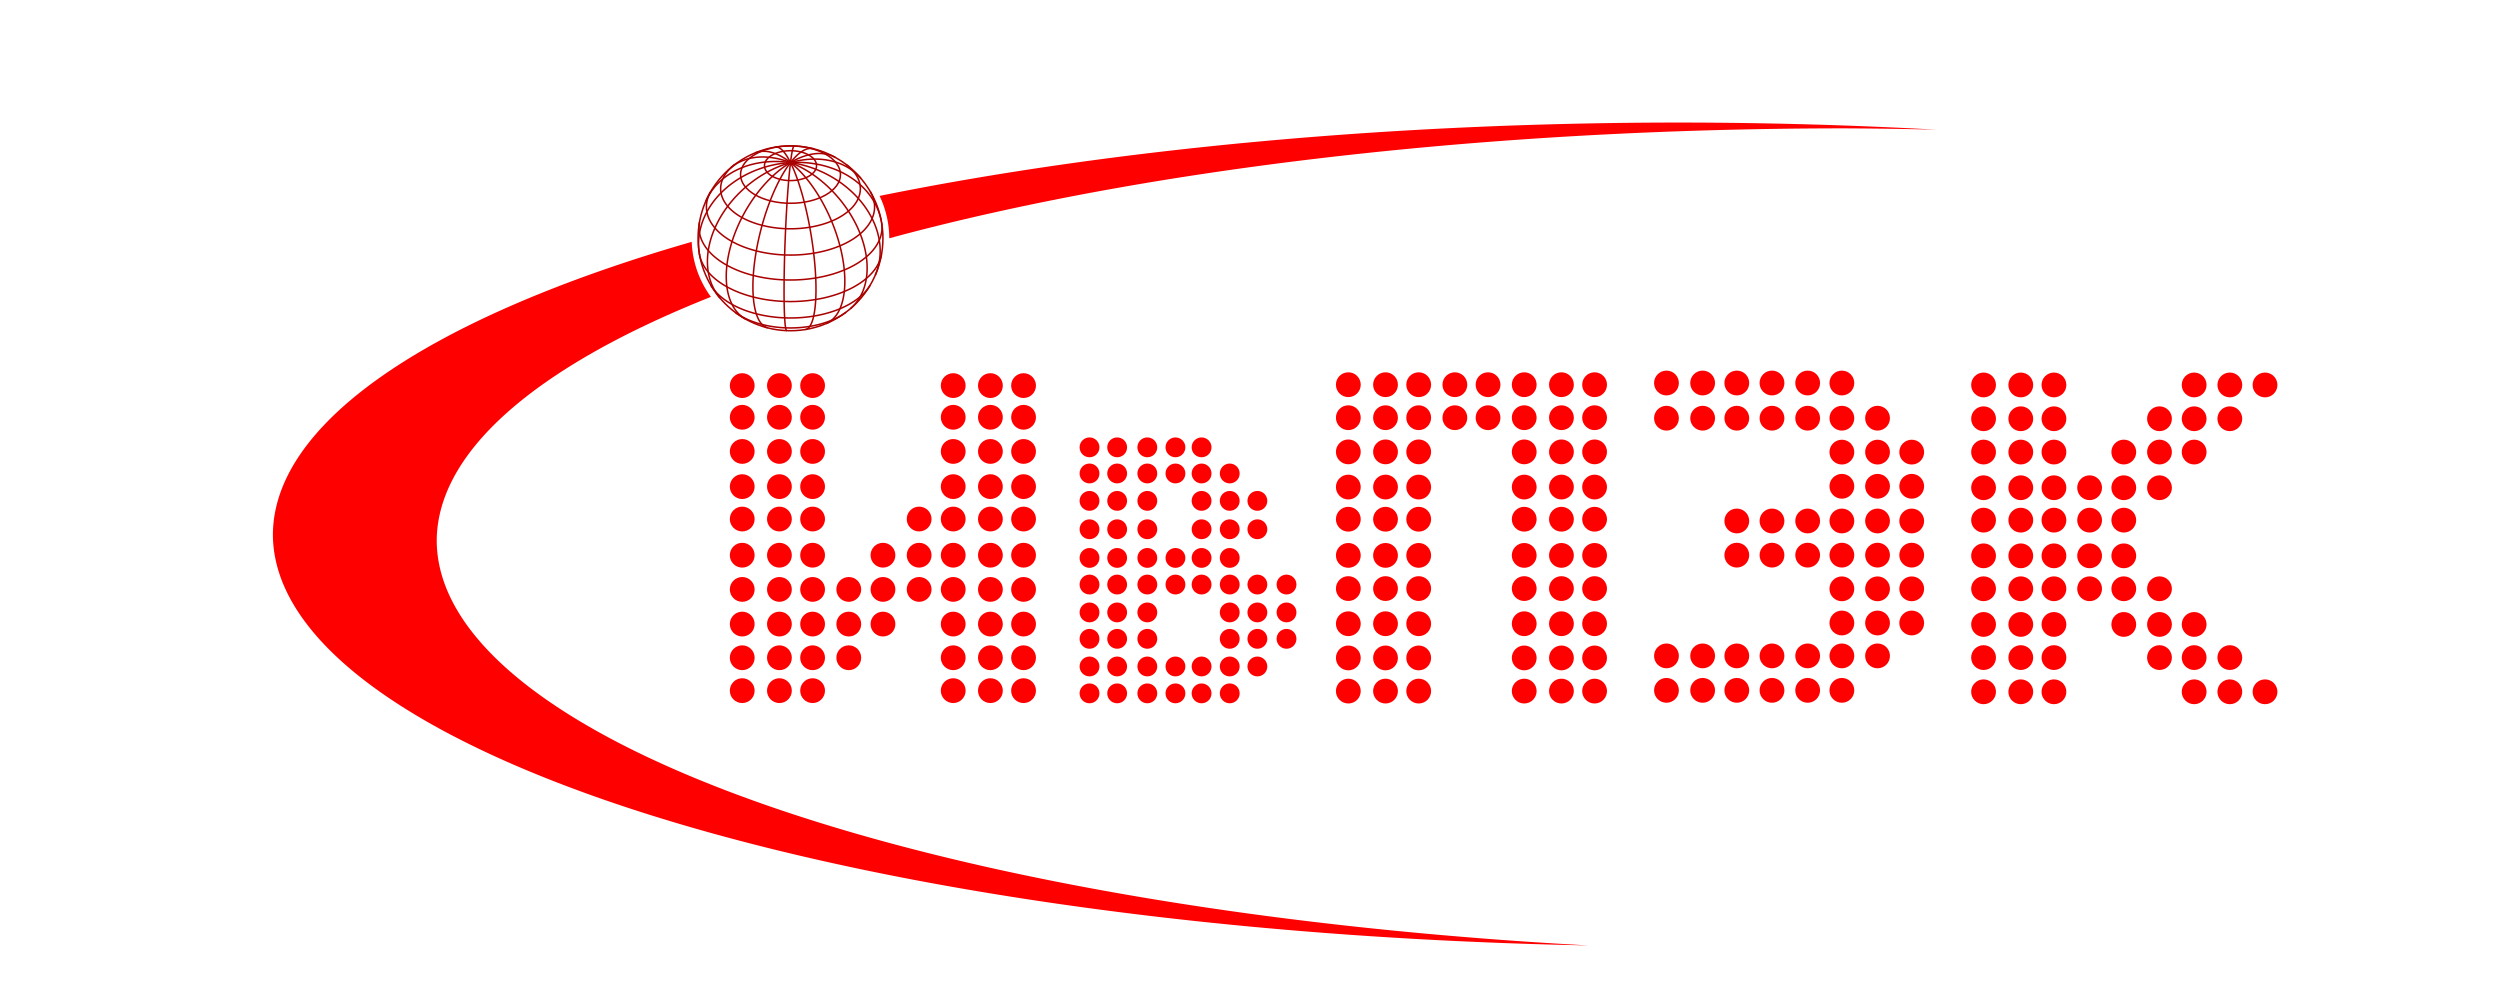 <?xml version="1.0" encoding="UTF-8" standalone="no"?>
<!-- Created with Inkscape (http://www.inkscape.org/) -->

<svg
   xmlns:dc="http://purl.org/dc/elements/1.1/"
   xmlns:cc="http://creativecommons.org/ns#"
   xmlns:rdf="http://www.w3.org/1999/02/22-rdf-syntax-ns#"
   xmlns:svg="http://www.w3.org/2000/svg"
   xmlns="http://www.w3.org/2000/svg"
   xmlns:sodipodi="http://sodipodi.sourceforge.net/DTD/sodipodi-0.dtd"
   xmlns:inkscape="http://www.inkscape.org/namespaces/inkscape"
   viewBox="0 0 200 80"
   height="80"
   width="200"
   version="1.1"
   id="svg680"
   sodipodi:docname="logo-edu-ivpek.svg"
   inkscape:version="0.92.3 (2405546, 2018-03-11)">
  <sodipodi:namedview
     pagecolor="#ffffff"
     bordercolor="#666666"
     borderopacity="1"
     objecttolerance="10"
     gridtolerance="10"
     guidetolerance="10"
     inkscape:pageopacity="0"
     inkscape:pageshadow="2"
     inkscape:window-width="1920"
     inkscape:window-height="1017"
     id="namedview682"
     showgrid="false"
     inkscape:zoom="1"
     inkscape:cx="529.37268"
     inkscape:cy="134.84417"
     inkscape:window-x="-8"
     inkscape:window-y="-8"
     inkscape:window-maximized="1"
     inkscape:current-layer="svg680"
     fit-margin-top="0"
     fit-margin-left="0"
     fit-margin-right="0"
     fit-margin-bottom="0"
     units="px" />
  <defs
     id="defs24">
    <filter
       id="a"
       style="color-interpolation-filters:sRGB">
      <feFlood
         result="flood"
         flood-opacity=".498"
         flood-color="rgb(0,0,0)"
         id="feFlood2" />
      <feComposite
         operator="in"
         result="composite1"
         in2="SourceGraphic"
         in="flood"
         id="feComposite4" />
      <feGaussianBlur
         stdDeviation="3"
         result="blur"
         in="composite1"
         id="feGaussianBlur6" />
      <feOffset
         result="offset"
         dx="6"
         dy="6"
         id="feOffset8" />
      <feComposite
         operator="over"
         result="composite2"
         in2="offset"
         in="SourceGraphic"
         id="feComposite10" />
    </filter>
    <filter
       id="b"
       style="color-interpolation-filters:sRGB">
      <feFlood
         result="flood"
         flood-opacity=".498"
         flood-color="rgb(0,0,0)"
         id="feFlood13" />
      <feComposite
         operator="in"
         result="composite1"
         in2="SourceGraphic"
         in="flood"
         id="feComposite15" />
      <feGaussianBlur
         stdDeviation="3"
         result="blur"
         in="composite1"
         id="feGaussianBlur17" />
      <feOffset
         result="offset"
         dx="3"
         dy="3"
         id="feOffset19" />
      <feComposite
         operator="over"
         result="composite2"
         in2="offset"
         in="SourceGraphic"
         id="feComposite21" />
    </filter>
    <filter
       style="color-interpolation-filters:sRGB"
       inkscape:label="Drop Shadow"
       id="filter5630">
      <feFlood
         flood-opacity="0.498"
         flood-color="rgb(0,0,0)"
         result="flood"
         id="feFlood5620" />
      <feComposite
         in="flood"
         in2="SourceGraphic"
         operator="in"
         result="composite1"
         id="feComposite5622" />
      <feGaussianBlur
         in="composite1"
         stdDeviation="3"
         result="blur"
         id="feGaussianBlur5624" />
      <feOffset
         dx="2"
         dy="2"
         result="offset"
         id="feOffset5626" />
      <feComposite
         in="SourceGraphic"
         in2="offset"
         operator="over"
         result="composite2"
         id="feComposite5628" />
    </filter>
  </defs>
  <g
     transform="matrix(0.79,0,0,0.79,-242.537,-279.945)"
     id="g678">
    <g
       style="fill:#ff0000;fill-rule:evenodd;filter:url(#a);image-rendering:auto"
       transform="matrix(0.312,0,0,0.312,319.84,153.4)"
       id="g632">
      <circle
         cy="763.26"
         cx="193.78"
         r="4.027"
         id="circle26" />
      <circle
         cy="773.54"
         cx="193.78"
         r="4.027"
         id="circle28" />
      <circle
         cy="784.63"
         cx="193.78"
         r="4.027"
         id="circle30" />
      <circle
         cy="796.05"
         cx="193.78"
         r="4.027"
         id="circle32" />
      <circle
         cy="806.57"
         cx="193.78"
         r="4.027"
         id="circle34" />
      <circle
         cy="818.31"
         cx="193.78"
         r="4.027"
         id="circle36" />
      <circle
         cy="829.41"
         cx="193.78"
         r="4.027"
         id="circle38" />
      <circle
         cy="840.66"
         cx="193.78"
         r="4.027"
         id="circle40" />
      <circle
         cy="851.59"
         cx="193.78"
         r="4.027"
         id="circle42" />
      <circle
         cy="862.27"
         cx="193.78"
         r="4.027"
         id="circle44" />
      <circle
         cy="763.26"
         cx="205.85"
         r="4.027"
         id="circle46" />
      <circle
         cy="773.54"
         cx="205.85"
         r="4.027"
         id="circle48" />
      <circle
         cy="784.63"
         cx="205.85"
         r="4.027"
         id="circle50" />
      <circle
         cy="796.05"
         cx="205.85"
         r="4.027"
         id="circle52" />
      <circle
         cy="806.57"
         cx="205.85"
         r="4.027"
         id="circle54" />
      <circle
         cy="818.31"
         cx="205.85"
         r="4.027"
         id="circle56" />
      <circle
         cy="829.41"
         cx="205.85"
         r="4.027"
         id="circle58" />
      <circle
         cy="840.66"
         cx="205.85"
         r="4.027"
         id="circle60" />
      <circle
         cy="851.59"
         cx="205.85"
         r="4.027"
         id="circle62" />
      <circle
         cy="862.27"
         cx="205.85"
         r="4.027"
         id="circle64" />
      <circle
         cy="763.26"
         cx="216.62"
         r="4.027"
         id="circle66" />
      <circle
         cy="773.54"
         cx="216.62"
         r="4.027"
         id="circle68" />
      <circle
         cy="784.63"
         cx="216.62"
         r="4.027"
         id="circle70" />
      <circle
         cy="796.05"
         cx="216.62"
         r="4.027"
         id="circle72" />
      <circle
         cy="806.57"
         cx="216.62"
         r="4.027"
         id="circle74" />
      <circle
         cy="818.31"
         cx="216.62"
         r="4.027"
         id="circle76" />
      <circle
         cy="829.41"
         cx="216.62"
         r="4.027"
         id="circle78" />
      <circle
         cy="840.66"
         cx="216.62"
         r="4.027"
         id="circle80" />
      <circle
         cy="851.59"
         cx="216.62"
         r="4.027"
         id="circle82" />
      <circle
         cy="862.27"
         cx="216.62"
         r="4.027"
         id="circle84" />
      <circle
         cy="763.26"
         cx="262.26"
         r="4.027"
         id="circle86" />
      <circle
         cy="773.54"
         cx="262.26"
         r="4.027"
         id="circle88" />
      <circle
         cy="784.63"
         cx="262.26"
         r="4.027"
         id="circle90" />
      <circle
         cy="796.05"
         cx="262.26"
         r="4.027"
         id="circle92" />
      <circle
         cy="806.57"
         cx="262.26"
         r="4.027"
         id="circle94" />
      <circle
         cy="818.31"
         cx="262.26"
         r="4.027"
         id="circle96" />
      <circle
         cy="829.41"
         cx="262.26"
         r="4.027"
         id="circle98" />
      <circle
         cy="840.66"
         cx="262.26"
         r="4.027"
         id="circle100" />
      <circle
         cy="851.59"
         cx="262.26"
         r="4.027"
         id="circle102" />
      <circle
         cy="862.27"
         cx="262.26"
         r="4.027"
         id="circle104" />
      <circle
         cy="763.26"
         cx="274.33"
         r="4.027"
         id="circle106" />
      <circle
         cy="773.54"
         cx="274.33"
         r="4.027"
         id="circle108" />
      <circle
         cy="784.63"
         cx="274.33"
         r="4.027"
         id="circle110" />
      <circle
         cy="796.05"
         cx="274.33"
         r="4.027"
         id="circle112" />
      <circle
         cy="806.57"
         cx="274.33"
         r="4.027"
         id="circle114" />
      <circle
         cy="818.31"
         cx="274.33"
         r="4.027"
         id="circle116" />
      <circle
         cy="829.41"
         cx="274.33"
         r="4.027"
         id="circle118" />
      <circle
         cy="840.66"
         cx="274.33"
         r="4.027"
         id="circle120" />
      <circle
         cy="851.59"
         cx="274.33"
         r="4.027"
         id="circle122" />
      <circle
         cy="862.27"
         cx="274.33"
         r="4.027"
         id="circle124" />
      <circle
         cy="763.26"
         cx="285.09"
         r="4.027"
         id="circle126" />
      <circle
         cy="773.54"
         cx="285.09"
         r="4.027"
         id="circle128" />
      <circle
         cy="784.63"
         cx="285.09"
         r="4.027"
         id="circle130" />
      <circle
         cy="796.05"
         cx="285.09"
         r="4.027"
         id="circle132" />
      <circle
         cy="806.57"
         cx="285.09"
         r="4.027"
         id="circle134" />
      <circle
         cy="818.31"
         cx="285.09"
         r="4.027"
         id="circle136" />
      <circle
         cy="829.41"
         cx="285.09"
         r="4.027"
         id="circle138" />
      <circle
         cy="840.66"
         cx="285.09"
         r="4.027"
         id="circle140" />
      <circle
         cy="851.59"
         cx="285.09"
         r="4.027"
         id="circle142" />
      <circle
         cy="862.27"
         cx="285.09"
         r="4.027"
         id="circle144" />
      <circle
         cy="762.97"
         cx="390.5"
         r="4.027"
         id="circle146" />
      <circle
         cy="773.68"
         cx="390.5"
         r="4.027"
         id="circle148" />
      <circle
         cy="784.77"
         cx="390.5"
         r="4.027"
         id="circle150" />
      <circle
         cy="796.19"
         cx="390.5"
         r="4.027"
         id="circle152" />
      <circle
         cy="806.63"
         cx="390.5"
         r="4.027"
         id="circle154" />
      <circle
         cy="818.37"
         cx="390.5"
         r="4.027"
         id="circle156" />
      <circle
         cy="829.14"
         cx="390.5"
         r="4.027"
         id="circle158" />
      <circle
         cy="840.55"
         cx="390.5"
         r="4.027"
         id="circle160" />
      <circle
         cy="851.65"
         cx="390.5"
         r="4.027"
         id="circle162" />
      <circle
         cy="862.41"
         cx="390.5"
         r="4.027"
         id="circle164" />
      <circle
         cy="762.97"
         cx="402.57"
         r="4.027"
         id="circle166" />
      <circle
         cy="773.68"
         cx="402.57"
         r="4.027"
         id="circle168" />
      <circle
         cy="784.77"
         cx="402.57"
         r="4.027"
         id="circle170" />
      <circle
         cy="796.19"
         cx="402.57"
         r="4.027"
         id="circle172" />
      <circle
         cy="806.63"
         cx="402.57"
         r="4.027"
         id="circle174" />
      <circle
         cy="818.37"
         cx="402.57"
         r="4.027"
         id="circle176" />
      <circle
         cy="829.14"
         cx="402.57"
         r="4.027"
         id="circle178" />
      <circle
         cy="840.55"
         cx="402.57"
         r="4.027"
         id="circle180" />
      <circle
         cy="851.65"
         cx="402.57"
         r="4.027"
         id="circle182" />
      <circle
         cy="862.41"
         cx="402.57"
         r="4.027"
         id="circle184" />
      <circle
         cy="762.97"
         cx="413.34"
         r="4.027"
         id="circle186" />
      <circle
         cy="773.68"
         cx="413.34"
         r="4.027"
         id="circle188" />
      <circle
         cy="784.77"
         cx="413.34"
         r="4.027"
         id="circle190" />
      <circle
         cy="796.19"
         cx="413.34"
         r="4.027"
         id="circle192" />
      <circle
         cy="806.63"
         cx="413.34"
         r="4.027"
         id="circle194" />
      <circle
         cy="818.37"
         cx="413.34"
         r="4.027"
         id="circle196" />
      <circle
         cy="829.14"
         cx="413.34"
         r="4.027"
         id="circle198" />
      <circle
         cy="840.55"
         cx="413.34"
         r="4.027"
         id="circle200" />
      <circle
         cy="851.65"
         cx="413.34"
         r="4.027"
         id="circle202" />
      <circle
         cy="862.41"
         cx="413.34"
         r="4.027"
         id="circle204" />
      <circle
         cy="762.97"
         cx="447.59"
         r="4.027"
         id="circle206" />
      <circle
         cy="773.68"
         cx="447.59"
         r="4.027"
         id="circle208" />
      <circle
         cy="784.77"
         cx="447.59"
         r="4.027"
         id="circle210" />
      <circle
         cy="796.19"
         cx="447.59"
         r="4.027"
         id="circle212" />
      <circle
         cy="806.63"
         cx="447.59"
         r="4.027"
         id="circle214" />
      <circle
         cy="818.37"
         cx="447.59"
         r="4.027"
         id="circle216" />
      <circle
         cy="829.14"
         cx="447.59"
         r="4.027"
         id="circle218" />
      <circle
         cy="840.55"
         cx="447.59"
         r="4.027"
         id="circle220" />
      <circle
         cy="851.65"
         cx="447.59"
         r="4.027"
         id="circle222" />
      <circle
         cy="862.41"
         cx="447.59"
         r="4.027"
         id="circle224" />
      <circle
         cy="762.97"
         cx="459.67"
         r="4.027"
         id="circle226" />
      <circle
         cy="773.68"
         cx="459.67"
         r="4.027"
         id="circle228" />
      <circle
         cy="784.77"
         cx="459.67"
         r="4.027"
         id="circle230" />
      <circle
         cy="796.19"
         cx="459.67"
         r="4.027"
         id="circle232" />
      <circle
         cy="806.63"
         cx="459.67"
         r="4.027"
         id="circle234" />
      <circle
         cy="818.37"
         cx="459.67"
         r="4.027"
         id="circle236" />
      <circle
         cy="829.14"
         cx="459.67"
         r="4.027"
         id="circle238" />
      <circle
         cy="840.55"
         cx="459.67"
         r="4.027"
         id="circle240" />
      <circle
         cy="851.65"
         cx="459.67"
         r="4.027"
         id="circle242" />
      <circle
         cy="862.41"
         cx="459.67"
         r="4.027"
         id="circle244" />
      <circle
         cy="762.97"
         cx="470.43"
         r="4.027"
         id="circle246" />
      <circle
         cy="773.68"
         cx="470.43"
         r="4.027"
         id="circle248" />
      <circle
         cy="784.77"
         cx="470.43"
         r="4.027"
         id="circle250" />
      <circle
         cy="796.19"
         cx="470.43"
         r="4.027"
         id="circle252" />
      <circle
         cy="806.63"
         cx="470.43"
         r="4.027"
         id="circle254" />
      <circle
         cy="818.37"
         cx="470.43"
         r="4.027"
         id="circle256" />
      <circle
         cy="829.14"
         cx="470.43"
         r="4.027"
         id="circle258" />
      <circle
         cy="840.55"
         cx="470.43"
         r="4.027"
         id="circle260" />
      <circle
         cy="851.65"
         cx="470.43"
         r="4.027"
         id="circle262" />
      <circle
         cy="862.41"
         cx="470.43"
         r="4.027"
         id="circle264" />
      <circle
         cy="763.05"
         cx="596.68"
         r="4.027"
         id="circle266" />
      <circle
         cy="774.02"
         cx="596.68"
         r="4.027"
         id="circle268" />
      <circle
         cy="784.83"
         cx="596.68"
         r="4.027"
         id="circle270" />
      <circle
         cy="796.41"
         cx="596.68"
         r="4.027"
         id="circle272" />
      <circle
         cy="806.93"
         cx="596.68"
         r="4.027"
         id="circle274" />
      <circle
         cy="818.51"
         cx="596.68"
         r="4.027"
         id="circle276" />
      <circle
         cy="829.2"
         cx="596.68"
         r="4.027"
         id="circle278" />
      <circle
         cy="840.78"
         cx="596.68"
         r="4.027"
         id="circle280" />
      <circle
         cy="851.54"
         cx="596.68"
         r="4.027"
         id="circle282" />
      <circle
         cy="862.64"
         cx="596.68"
         r="4.027"
         id="circle284" />
      <circle
         cy="763.05"
         cx="608.76"
         r="4.027"
         id="circle286" />
      <circle
         cy="774.02"
         cx="608.76"
         r="4.027"
         id="circle288" />
      <circle
         cy="784.83"
         cx="608.76"
         r="4.027"
         id="circle290" />
      <circle
         cy="796.41"
         cx="608.76"
         r="4.027"
         id="circle292" />
      <circle
         cy="806.93"
         cx="608.76"
         r="4.027"
         id="circle294" />
      <circle
         cy="818.51"
         cx="608.76"
         r="4.027"
         id="circle296" />
      <circle
         cy="829.2"
         cx="608.76"
         r="4.027"
         id="circle298" />
      <circle
         cy="840.78"
         cx="608.76"
         r="4.027"
         id="circle300" />
      <circle
         cy="851.54"
         cx="608.76"
         r="4.027"
         id="circle302" />
      <circle
         cy="862.64"
         cx="608.76"
         r="4.027"
         id="circle304" />
      <circle
         cy="763.05"
         cx="619.52"
         r="4.027"
         id="circle306" />
      <circle
         cy="774.02"
         cx="619.52"
         r="4.027"
         id="circle308" />
      <circle
         cy="784.83"
         cx="619.52"
         r="4.027"
         id="circle310" />
      <circle
         cy="796.41"
         cx="619.52"
         r="4.027"
         id="circle312" />
      <circle
         cy="806.93"
         cx="619.52"
         r="4.027"
         id="circle314" />
      <circle
         cy="818.51"
         cx="619.52"
         r="4.027"
         id="circle316" />
      <circle
         cy="829.2"
         cx="619.52"
         r="4.027"
         id="circle318" />
      <circle
         cy="840.78"
         cx="619.52"
         r="4.027"
         id="circle320" />
      <circle
         cy="851.54"
         cx="619.52"
         r="4.027"
         id="circle322" />
      <circle
         cy="862.64"
         cx="619.52"
         r="4.027"
         id="circle324" />
      <circle
         cy="762.97"
         cx="425.08"
         r="4.027"
         id="circle326" />
      <circle
         cy="762.97"
         cx="435.85"
         r="4.027"
         id="circle328" />
      <circle
         cy="773.68"
         cx="425.08"
         r="4.027"
         id="circle330" />
      <circle
         cy="773.68"
         cx="435.85"
         r="4.027"
         id="circle332" />
      <circle
         cy="762.42"
         cx="493.76"
         r="4.027"
         id="circle334" />
      <circle
         cy="773.84"
         cx="493.76"
         r="4.027"
         id="circle336" />
      <circle
         cy="762.42"
         cx="505.5"
         r="4.027"
         id="circle338" />
      <circle
         cy="773.84"
         cx="505.5"
         r="4.027"
         id="circle340" />
      <circle
         cy="762.42"
         cx="516.59"
         r="4.027"
         id="circle342" />
      <circle
         cy="773.84"
         cx="516.59"
         r="4.027"
         id="circle344" />
      <circle
         cy="762.42"
         cx="528.01"
         r="4.027"
         id="circle346" />
      <circle
         cy="773.84"
         cx="528.01"
         r="4.027"
         id="circle348" />
      <circle
         cy="762.42"
         cx="539.59"
         r="4.027"
         id="circle350" />
      <circle
         cy="773.84"
         cx="539.59"
         r="4.027"
         id="circle352" />
      <circle
         cy="762.42"
         cx="550.69"
         r="4.027"
         id="circle354" />
      <circle
         cy="773.84"
         cx="550.69"
         r="4.027"
         id="circle356" />
      <circle
         cy="807.2"
         cx="516.59"
         r="4.027"
         id="circle358" />
      <circle
         cy="818.29"
         cx="516.59"
         r="4.027"
         id="circle360" />
      <circle
         cy="807.2"
         cx="528.01"
         r="4.027"
         id="circle362" />
      <circle
         cy="818.29"
         cx="528.01"
         r="4.027"
         id="circle364" />
      <circle
         cy="807.2"
         cx="539.59"
         r="4.027"
         id="circle366" />
      <circle
         cy="818.29"
         cx="539.59"
         r="4.027"
         id="circle368" />
      <circle
         cy="850.99"
         cx="493.76"
         r="4.027"
         id="circle370" />
      <circle
         cy="862.17"
         cx="493.76"
         r="4.027"
         id="circle372" />
      <circle
         cy="850.99"
         cx="505.5"
         r="4.027"
         id="circle374" />
      <circle
         cy="862.17"
         cx="505.5"
         r="4.027"
         id="circle376" />
      <circle
         cy="850.99"
         cx="516.59"
         r="4.027"
         id="circle378" />
      <circle
         cy="862.17"
         cx="516.59"
         r="4.027"
         id="circle380" />
      <circle
         cy="850.99"
         cx="528.01"
         r="4.027"
         id="circle382" />
      <circle
         cy="862.17"
         cx="528.01"
         r="4.027"
         id="circle384" />
      <circle
         cy="850.99"
         cx="539.59"
         r="4.027"
         id="circle386" />
      <circle
         cy="862.17"
         cx="539.59"
         r="4.027"
         id="circle388" />
      <circle
         cy="850.99"
         cx="550.69"
         r="4.027"
         id="circle390" />
      <circle
         cy="862.17"
         cx="550.69"
         r="4.027"
         id="circle392" />
      <circle
         cy="784.85"
         cx="550.69"
         r="4.027"
         id="circle394" />
      <circle
         cy="795.94"
         cx="550.69"
         r="4.027"
         id="circle396" />
      <circle
         cy="784.85"
         cx="562.27"
         r="4.027"
         id="circle398" />
      <circle
         cy="795.94"
         cx="562.27"
         r="4.027"
         id="circle400" />
      <circle
         cy="784.85"
         cx="573.36"
         r="4.027"
         id="circle402" />
      <circle
         cy="795.94"
         cx="573.36"
         r="4.027"
         id="circle404" />
      <circle
         cy="807.2"
         cx="550.69"
         r="4.027"
         id="circle406" />
      <circle
         cy="818.29"
         cx="550.69"
         r="4.027"
         id="circle408" />
      <circle
         cy="807.2"
         cx="562.27"
         r="4.027"
         id="circle410" />
      <circle
         cy="818.29"
         cx="562.27"
         r="4.027"
         id="circle412" />
      <circle
         cy="807.2"
         cx="573.36"
         r="4.027"
         id="circle414" />
      <circle
         cy="818.29"
         cx="573.36"
         r="4.027"
         id="circle416" />
      <circle
         cy="829.22"
         cx="550.69"
         r="4.027"
         id="circle418" />
      <circle
         cy="840.31"
         cx="550.69"
         r="4.027"
         id="circle420" />
      <circle
         cy="829.22"
         cx="562.27"
         r="4.027"
         id="circle422" />
      <circle
         cy="840.31"
         cx="562.27"
         r="4.027"
         id="circle424" />
      <circle
         cy="829.22"
         cx="573.36"
         r="4.027"
         id="circle426" />
      <circle
         cy="840.31"
         cx="573.36"
         r="4.027"
         id="circle428" />
      <circle
         cy="763.05"
         cx="665.03"
         r="4.027"
         id="circle430" />
      <circle
         cy="763.05"
         cx="676.61"
         r="4.027"
         id="circle432" />
      <circle
         cy="763.05"
         cx="688.03"
         r="4.027"
         id="circle434" />
      <circle
         cy="774.02"
         cx="653.78"
         r="4.027"
         id="circle436" />
      <circle
         cy="774.02"
         cx="665.03"
         r="4.027"
         id="circle438" />
      <circle
         cy="774.02"
         cx="676.61"
         r="4.027"
         id="circle440" />
      <circle
         cy="784.83"
         cx="642.19"
         r="4.027"
         id="circle442" />
      <circle
         cy="784.83"
         cx="653.78"
         r="4.027"
         id="circle444" />
      <circle
         cy="784.83"
         cx="665.03"
         r="4.027"
         id="circle446" />
      <circle
         cy="796.41"
         cx="631.1"
         r="4.027"
         id="circle448" />
      <circle
         cy="796.41"
         cx="642.19"
         r="4.027"
         id="circle450" />
      <circle
         cy="796.41"
         cx="653.78"
         r="4.027"
         id="circle452" />
      <circle
         cy="829.2"
         cx="631.1"
         r="4.027"
         id="circle454" />
      <circle
         cy="829.2"
         cx="642.19"
         r="4.027"
         id="circle456" />
      <circle
         cy="829.2"
         cx="653.78"
         r="4.027"
         id="circle458" />
      <circle
         cy="840.78"
         cx="642.19"
         r="4.027"
         id="circle460" />
      <circle
         cy="840.78"
         cx="653.78"
         r="4.027"
         id="circle462" />
      <circle
         cy="840.78"
         cx="665.03"
         r="4.027"
         id="circle464" />
      <circle
         cy="851.54"
         cx="653.78"
         r="4.027"
         id="circle466" />
      <circle
         cy="851.54"
         cx="665.03"
         r="4.027"
         id="circle468" />
      <circle
         cy="851.54"
         cx="676.61"
         r="4.027"
         id="circle470" />
      <circle
         cy="862.64"
         cx="665.03"
         r="4.027"
         id="circle472" />
      <circle
         cy="862.64"
         cx="676.61"
         r="4.027"
         id="circle474" />
      <circle
         cy="862.64"
         cx="688.03"
         r="4.027"
         id="circle476" />
      <circle
         cy="806.93"
         cx="642.19"
         r="4.027"
         id="circle478" />
      <circle
         cy="818.51"
         cx="642.19"
         r="4.027"
         id="circle480" />
      <circle
         cy="806.93"
         cx="631.1"
         r="4.027"
         id="circle482" />
      <circle
         cy="818.51"
         cx="631.1"
         r="4.027"
         id="circle484" />
      <circle
         cy="850.99"
         cx="562.27"
         r="4.027"
         id="circle486" />
      <circle
         cy="773.84"
         cx="562.27"
         r="4.027"
         id="circle488" />
      <circle
         cy="829.41"
         cx="228.36"
         r="4.027"
         id="circle490" />
      <circle
         cy="840.66"
         cx="228.36"
         r="4.027"
         id="circle492" />
      <circle
         cy="851.59"
         cx="228.36"
         r="4.027"
         id="circle494" />
      <circle
         cy="818.31"
         cx="239.46"
         r="4.027"
         id="circle496" />
      <circle
         cy="829.41"
         cx="239.46"
         r="4.027"
         id="circle498" />
      <circle
         cy="840.66"
         cx="239.46"
         r="4.027"
         id="circle500" />
      <circle
         cy="806.57"
         cx="251.2"
         r="4.027"
         id="circle502" />
      <circle
         cy="818.31"
         cx="251.2"
         r="4.027"
         id="circle504" />
      <circle
         cy="829.41"
         cx="251.2"
         r="4.027"
         id="circle506" />
      <circle
         cy="783.3"
         cx="306.5"
         r="3.222"
         id="circle508" />
      <circle
         cy="791.78"
         cx="306.5"
         r="3.222"
         id="circle510" />
      <circle
         cy="800.67"
         cx="306.5"
         r="3.222"
         id="circle512" />
      <circle
         cy="809.89"
         cx="306.5"
         r="3.222"
         id="circle514" />
      <circle
         cy="819.19"
         cx="306.5"
         r="3.222"
         id="circle516" />
      <circle
         cy="827.83"
         cx="306.5"
         r="3.222"
         id="circle518" />
      <circle
         cy="836.88"
         cx="306.5"
         r="3.222"
         id="circle520" />
      <circle
         cy="845.45"
         cx="306.5"
         r="3.222"
         id="circle522" />
      <circle
         cy="854.42"
         cx="306.5"
         r="3.222"
         id="circle524" />
      <circle
         cy="863.15"
         cx="306.5"
         r="3.222"
         id="circle526" />
      <circle
         cy="783.3"
         cx="315.47"
         r="3.222"
         id="circle528" />
      <circle
         cy="791.78"
         cx="315.47"
         r="3.222"
         id="circle530" />
      <circle
         cy="800.67"
         cx="315.47"
         r="3.222"
         id="circle532" />
      <circle
         cy="809.89"
         cx="315.47"
         r="3.222"
         id="circle534" />
      <circle
         cy="819.19"
         cx="315.47"
         r="3.222"
         id="circle536" />
      <circle
         cy="827.83"
         cx="315.47"
         r="3.222"
         id="circle538" />
      <circle
         cy="836.88"
         cx="315.47"
         r="3.222"
         id="circle540" />
      <circle
         cy="845.45"
         cx="315.47"
         r="3.222"
         id="circle542" />
      <circle
         cy="854.42"
         cx="315.47"
         r="3.222"
         id="circle544" />
      <circle
         cy="863.15"
         cx="315.47"
         r="3.222"
         id="circle546" />
      <circle
         cy="783.3"
         cx="325.26"
         r="3.222"
         id="circle548" />
      <circle
         cy="791.78"
         cx="325.26"
         r="3.222"
         id="circle550" />
      <circle
         cy="800.67"
         cx="325.26"
         r="3.222"
         id="circle552" />
      <circle
         cy="809.89"
         cx="325.26"
         r="3.222"
         id="circle554" />
      <circle
         cy="819.19"
         cx="325.26"
         r="3.222"
         id="circle556" />
      <circle
         cy="827.83"
         cx="325.26"
         r="3.222"
         id="circle558" />
      <circle
         cy="836.88"
         cx="325.26"
         r="3.222"
         id="circle560" />
      <circle
         cy="845.45"
         cx="325.26"
         r="3.222"
         id="circle562" />
      <circle
         cy="854.42"
         cx="325.26"
         r="3.222"
         id="circle564" />
      <circle
         cy="863.15"
         cx="325.26"
         r="3.222"
         id="circle566" />
      <circle
         cy="791.78"
         cx="352.01"
         r="3.222"
         id="circle568" />
      <circle
         cy="800.67"
         cx="352.01"
         r="3.222"
         id="circle570" />
      <circle
         cy="809.89"
         cx="352.01"
         r="3.222"
         id="circle572" />
      <circle
         cy="819.19"
         cx="352.01"
         r="3.222"
         id="circle574" />
      <circle
         cy="827.83"
         cx="352.01"
         r="3.222"
         id="circle576" />
      <circle
         cy="836.88"
         cx="352.01"
         r="3.222"
         id="circle578" />
      <circle
         cy="845.45"
         cx="352.01"
         r="3.222"
         id="circle580" />
      <circle
         cy="854.42"
         cx="352.01"
         r="3.222"
         id="circle582" />
      <circle
         cy="783.3"
         cx="334.39"
         r="3.222"
         id="circle584" />
      <circle
         cy="783.3"
         cx="342.87"
         r="3.222"
         id="circle586" />
      <circle
         cy="791.78"
         cx="334.39"
         r="3.222"
         id="circle588" />
      <circle
         cy="791.78"
         cx="342.87"
         r="3.222"
         id="circle590" />
      <circle
         cy="800.67"
         cx="342.87"
         r="3.222"
         id="circle592" />
      <circle
         cy="809.89"
         cx="342.87"
         r="3.222"
         id="circle594" />
      <circle
         cy="819.19"
         cx="342.87"
         r="3.222"
         id="circle596" />
      <circle
         cy="827.83"
         cx="342.87"
         r="3.222"
         id="circle598" />
      <circle
         cy="819.19"
         cx="334.39"
         r="3.222"
         id="circle600" />
      <circle
         cy="827.83"
         cx="334.39"
         r="3.222"
         id="circle602" />
      <circle
         cy="854.42"
         cx="334.39"
         r="3.222"
         id="circle604" />
      <circle
         cy="863.15"
         cx="334.39"
         r="3.222"
         id="circle606" />
      <circle
         cy="854.42"
         cx="342.87"
         r="3.222"
         id="circle608" />
      <circle
         cy="863.15"
         cx="342.87"
         r="3.222"
         id="circle610" />
      <circle
         cy="863.15"
         cx="352.01"
         r="3.222"
         id="circle612" />
      <circle
         cy="854.42"
         cx="360.98"
         r="3.222"
         id="circle614" />
      <circle
         cy="845.45"
         cx="360.98"
         r="3.222"
         id="circle616" />
      <circle
         cy="836.88"
         cx="360.98"
         r="3.222"
         id="circle618" />
      <circle
         cy="827.83"
         cx="360.98"
         r="3.222"
         id="circle620" />
      <circle
         cy="845.45"
         cx="370.44"
         r="3.222"
         id="circle622" />
      <circle
         cy="836.88"
         cx="370.44"
         r="3.222"
         id="circle624" />
      <circle
         cy="827.83"
         cx="370.44"
         r="3.222"
         id="circle626" />
      <circle
         cy="809.89"
         cx="360.98"
         r="3.222"
         id="circle628" />
      <circle
         cy="800.67"
         cx="360.98"
         r="3.222"
         id="circle630" />
    </g>
    <g
       id="g676"
       style="filter:url(#b)">
      <path
         style="color:#000000;isolation:auto;mix-blend-mode:normal;solid-color:#000000;fill:#ff0000;fill-rule:evenodd;color-rendering:auto;image-rendering:auto;shape-rendering:auto"
         d="m 474.21,363.77 a 142.57,41.735 0 0 0 -81.131,7.43 10.006,10.006 0 0 1 0.982,4.291 142.57,41.735 0 0 1 96.744,-11.133 142.57,41.735 0 0 1 9.33,0.137 142.57,41.735 0 0 0 -25.926,-0.725 z m -100.15,12.08 a 142.57,41.735 0 0 0 -42.416,29.654 142.57,41.735 0 0 0 133.23,41.598 142.57,41.735 0 0 1 -116.64,-41.008 142.57,41.735 0 0 1 27.768,-24.67 10.006,10.006 0 0 1 -1.945,-5.574 z"
         transform="translate(0,-3.8147e-6)"
         id="path634"
         inkscape:connector-curvature="0" />
      <g
         transform="translate(314.8,355.43)"
         id="g674"
         style="fill:none;stroke:#aa0000;stroke-width:0.5">
        <g
           style="image-rendering:auto"
           transform="matrix(0.312,0,0,0.312,69.26,20.062)"
           id="g654">
          <path
             transform="rotate(2.297)"
             d="M 4.596e-8,30 A 1.715,30 0 0 1 -1.485,15 a 1.715,30 0 0 1 0,-30 A 1.715,30 0 0 1 4.596e-8,-30"
             id="path636"
             inkscape:connector-curvature="0" />
          <path
             transform="rotate(14.325)"
             d="M 2.6785e-7,30 A 9.996,30 0 0 1 -8.657,15 a 9.996,30 0 0 1 0,-30 A 9.996,30 0 0 1 2.6785e-7,-30"
             id="path638"
             inkscape:connector-curvature="0" />
          <path
             transform="matrix(0.875,0.485,-0.485,0.875,0,0)"
             d="M 4.5744e-7,30 A 17.072,30 0 0 1 -14.785,15 a 17.072,30 0 0 1 0,-30 A 17.072,30 0 0 1 4.5744e-7,-30"
             id="path640"
             inkscape:connector-curvature="0" />
          <path
             transform="rotate(49.624)"
             d="M 5.9186e-7,30 A 22.088,30 0 0 1 -19.129,15 a 22.088,30 0 0 1 0,-30 A 22.088,30 0 0 1 5.9186e-7,-30"
             id="path642"
             inkscape:connector-curvature="0" />
          <path
             transform="rotate(79.615)"
             d="M 6.5489e-7,30 A 24.441,30 0 0 1 -21.166,15 a 24.441,30 0 0 1 0,-30 A 24.441,30 0 0 1 6.5489e-7,-30"
             id="path644"
             inkscape:connector-curvature="0" />
          <path
             transform="matrix(0.399,-0.917,0.917,0.399,0,0)"
             d="M 4.6774e-7,-30 A 23.846,30 0 0 1 23.846,0 23.846,30 0 0 1 4.6774e-7,30"
             id="path646"
             inkscape:connector-curvature="0" />
          <path
             transform="rotate(-40.377)"
             d="M 3.9965e-7,-30 A 20.374,30 0 0 1 20.374,0 20.374,30 0 0 1 3.9965e-7,30"
             id="path648"
             inkscape:connector-curvature="0" />
          <path
             transform="rotate(-22.623)"
             d="M 2.8335e-7,-30 A 14.446,30 0 0 1 14.446,0 14.446,30 0 0 1 2.8335e-7,30"
             id="path650"
             inkscape:connector-curvature="0" />
          <path
             transform="rotate(-9.34)"
             d="M 1.3289e-7,-30 A 6.775,30 0 0 1 6.775,0 6.775,30 0 0 1 1.3289e-7,30"
             id="path652"
             inkscape:connector-curvature="0" />
        </g>
        <path
           style="image-rendering:auto"
           transform="matrix(0.312,0,0,0.312,69.26,20.062)"
           d="M 18.022,23.984 A 22.672,13.005 0 0 1 0,29.098 22.672,13.005 0 0 1 -18.022,23.984"
           id="path656"
           inkscape:connector-curvature="0" />
        <path
           style="image-rendering:auto"
           transform="matrix(0.312,0,0,0.312,69.26,20.062)"
           d="M 25.856,15.214 A 27.289,15.653 0 0 1 0,25.862 27.289,15.653 0 0 1 -25.856,15.214"
           id="path658"
           inkscape:connector-curvature="0" />
        <path
           style="image-rendering:auto"
           transform="matrix(0.312,0,0,0.312,69.26,20.062)"
           d="M 29.544,5.212 A 29.695,17.033 0 0 1 0,20.53 29.695,17.033 0 0 1 -29.544,5.212"
           id="path660"
           inkscape:connector-curvature="0" />
        <path
           style="image-rendering:auto"
           transform="matrix(0.312,0,0,0.312,69.26,20.062)"
           d="m 29.544,-5.212 a 29.695,17.033 0 0 1 -13.841,16.171 29.695,17.033 0 0 1 -31.406,10e-7 29.695,17.033 0 0 1 -13.841,-16.171"
           id="path662"
           inkscape:connector-curvature="0" />
        <path
           style="image-rendering:auto"
           transform="matrix(0.312,0,0,0.312,69.26,20.062)"
           d="m 25.856,-15.214 a 27.289,15.653 0 0 1 -9.733,17.634 27.289,15.653 0 0 1 -32.247,-4e-7 A 27.289,15.653 0 0 1 -25.857,-15.214"
           id="path664"
           inkscape:connector-curvature="0" />
        <path
           style="image-rendering:auto"
           transform="matrix(0.312,0,0,0.312,69.26,20.062)"
           d="m 18.022,-23.984 a 22.672,13.005 0 0 1 -2.719,17.487 22.672,13.005 0 0 1 -30.606,-3e-7 A 22.672,13.005 0 0 1 -18.023,-23.984"
           id="path666"
           inkscape:connector-curvature="0" />
        <ellipse
           style="image-rendering:auto"
           rx="16.219"
           transform="matrix(0.312,0,0,0.312,69.26,20.062)"
           ry="9.304"
           cy="-20.673"
           cx="0"
           id="ellipse668" />
        <ellipse
           style="image-rendering:auto"
           rx="8.452"
           transform="matrix(0.312,0,0,0.312,69.26,20.062)"
           ry="4.849"
           cy="-23.579"
           cx="0"
           id="ellipse670" />
        <circle
           style="image-rendering:auto"
           transform="matrix(0.312,0,0,0.312,69.26,20.062)"
           cy="0"
           cx="0"
           r="30"
           id="circle672" />
      </g>
    </g>
  </g>
</svg>
